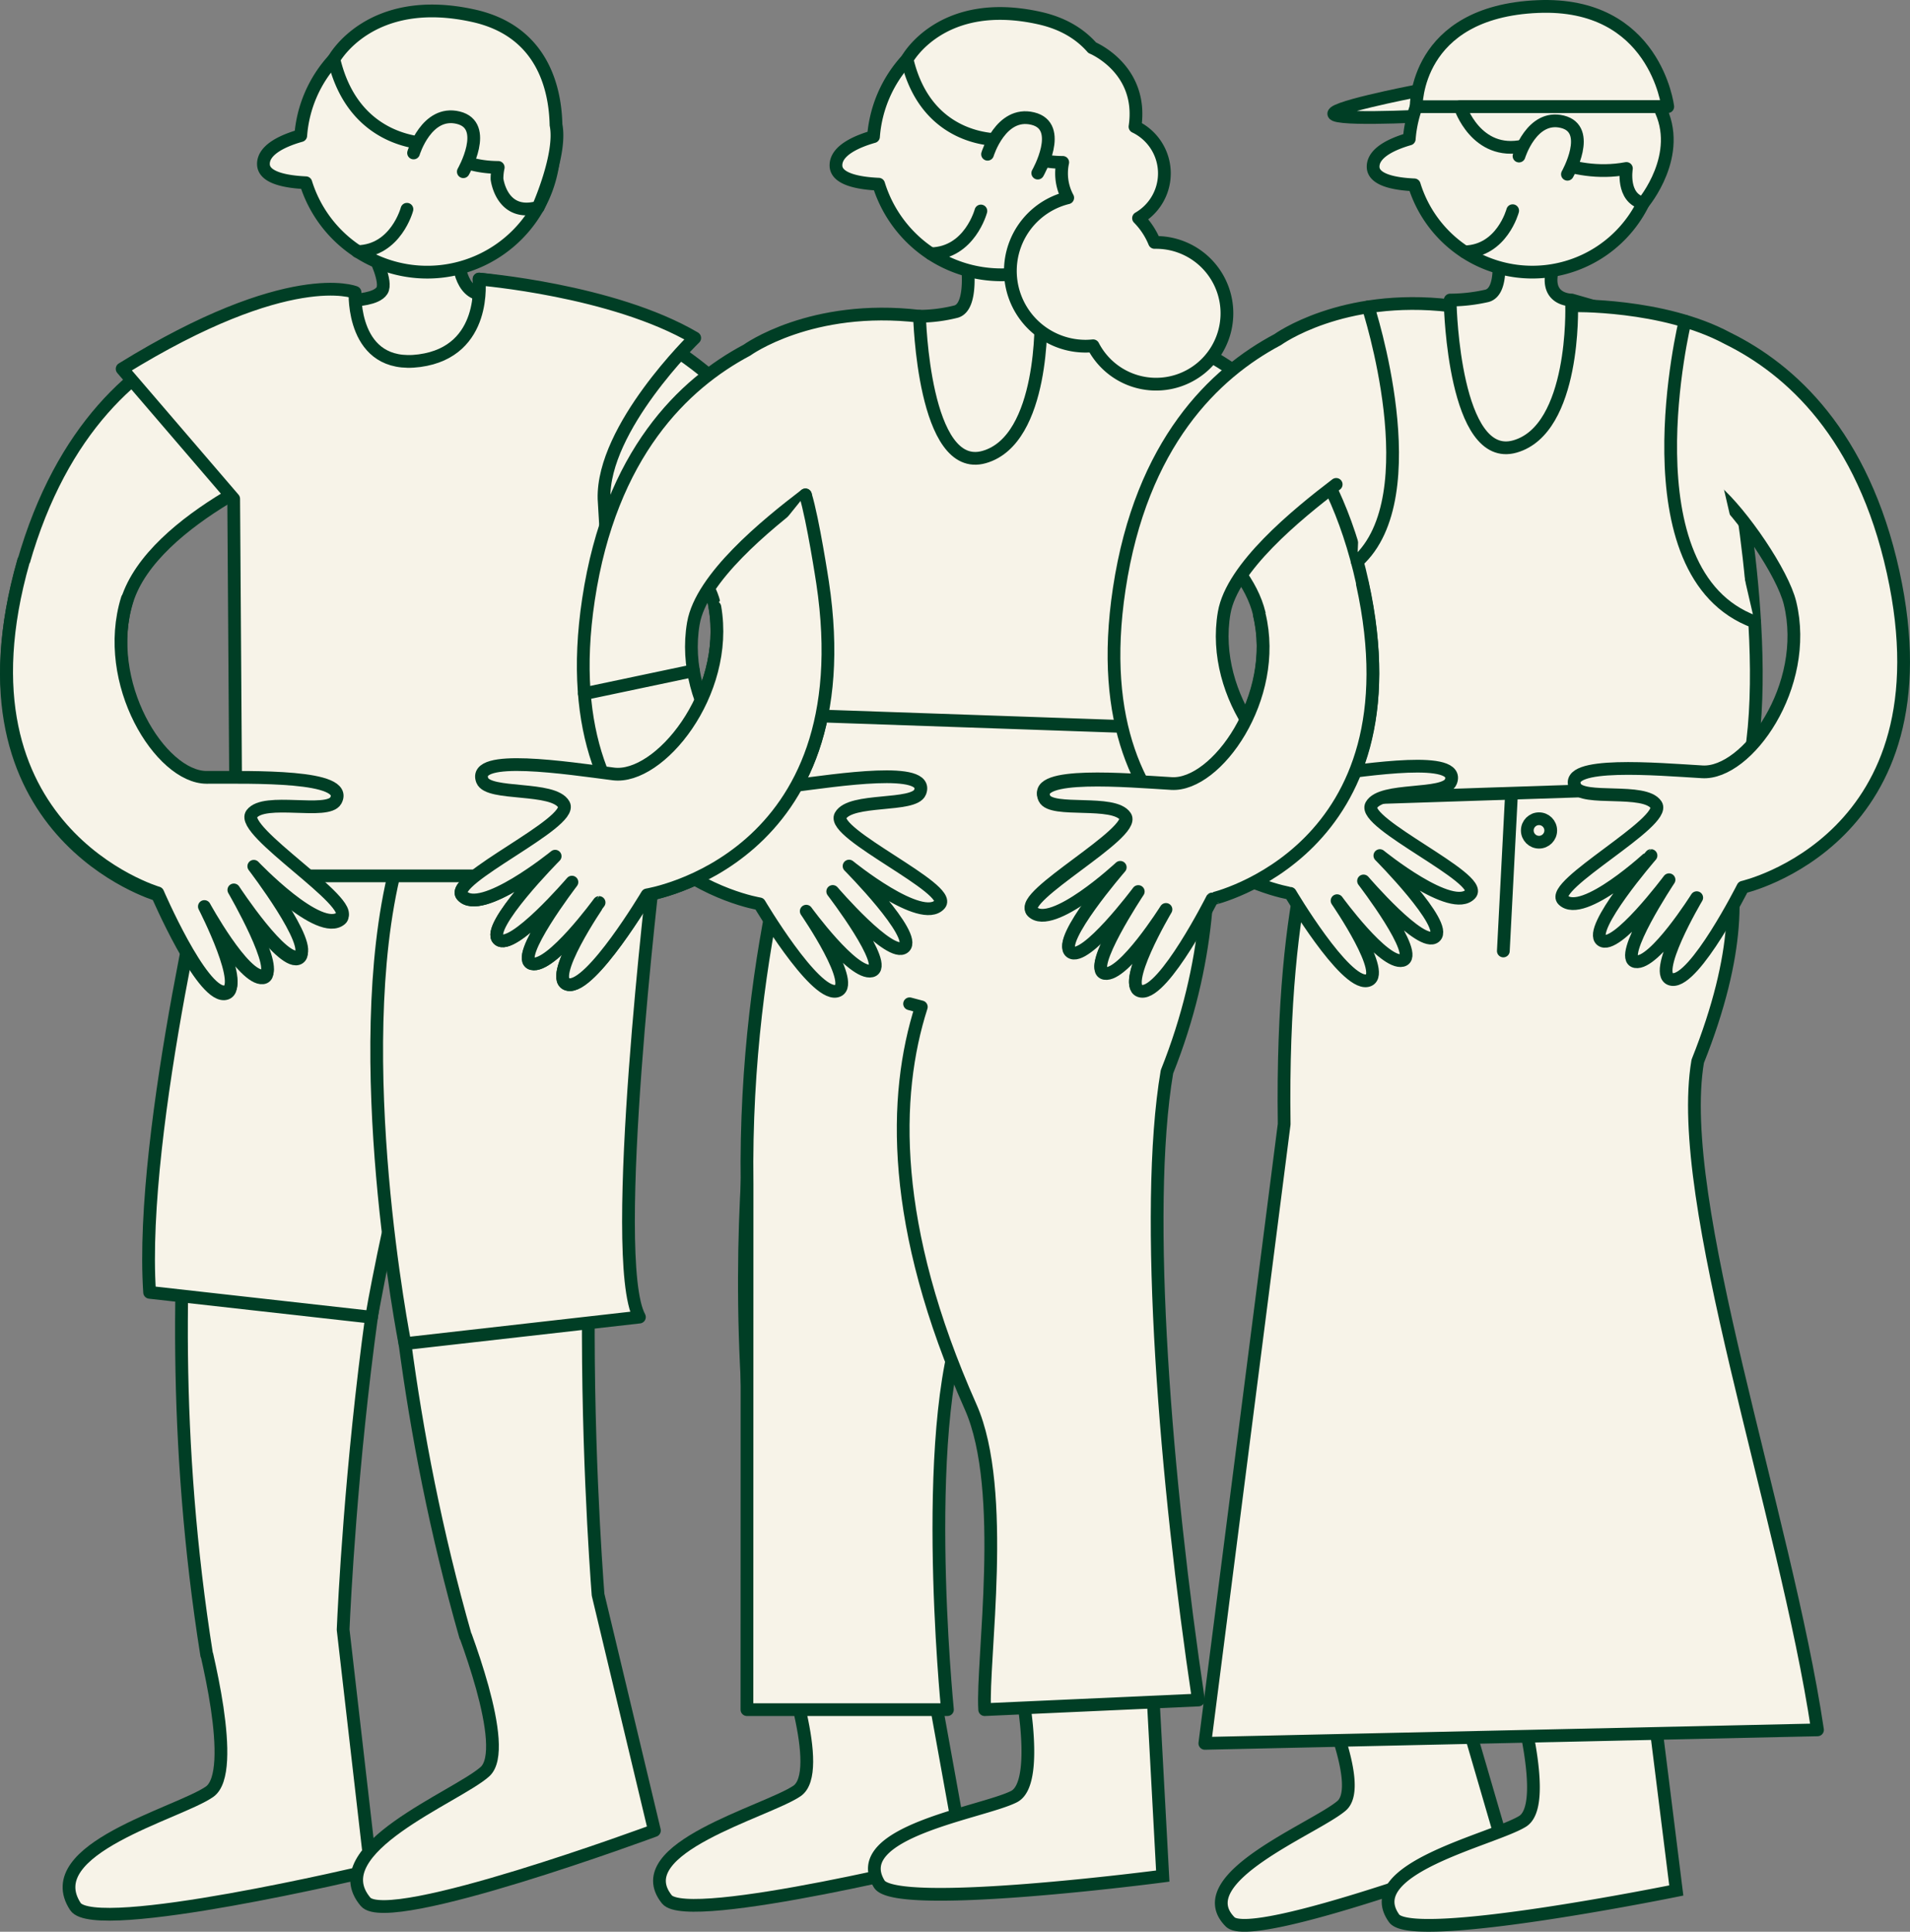 <svg xmlns="http://www.w3.org/2000/svg" width="749.41" height="757.7" viewBox="0 0 749.41 757.7"><rect x="0" y="0" width="749.41" height="757.7" fill="#808080" stroke="none"/><defs><style>.cls-1,.cls-2{fill:#f7f3e8;stroke:#003e25;stroke-width:5px;}.cls-1{stroke-linecap:round;stroke-linejoin:round;}.cls-2{stroke-miterlimit:10;}</style></defs><g id="Layer_2" data-name="Layer 2"><g id="Calque_1" data-name="Calque 1"><path class="cls-1" d="M134.63,639.21l1.87,16.27,9,78.2S37.23,759.52,29.57,747.8c-14.79-22.62,40.36-36.48,52.63-45,5.62-3.9,5.13-18.36,3-32.88-1.1-7.38-2.64-14.74-4-20.77l-.1,0C54.46,482,90,346.74,90,346.74l101,11.32C145.08,422.9,135.49,619.38,134.63,639.21Z"/><path class="cls-1" d="M84.68,321.14S54.44,443,58.7,506.91l87.07,9.75S172.28,362.29,210,335.83Z"/><path class="cls-1" d="M234.66,625.51l3.81,15.92L256.77,718s-104.34,38.66-113.36,27.94c-17.4-20.67,35.68-41.06,46.84-51,5.11-4.55,2.89-18.85-1-33-2-7.19-4.39-14.32-6.5-20.13l-.1,0c-46.45-162.79-27.41-301.32-27.41-301.32l101.66-.91C219,409.51,233.13,605.71,234.66,625.51Z"/><path class="cls-1" d="M256.88,339.61s-18.39,154.11-6,177l-92,10.43s-22.27-112.81-3.67-186.57Z"/><path class="cls-2" d="M482.67,753.84c8.81,8.84,107.57-28.38,107.57-28.38L571.3,660.53l-4.58-15.72a181.18,181.18,0,0,0-30,9.16,205.36,205.36,0,0,0-18.8,8.45c2.18,5,4.74,11.29,6.85,17.63,4,12,6.4,24.15,1.61,28.25C515.9,717.25,465.67,736.8,482.67,753.84Z"/><path class="cls-1" d="M681.32,184.8s19.28,101-2.82,137.19H513.42s22.2-120.12-9.56-137.19"/><path class="cls-1" d="M530.21,280.27s-17.67,61.44-19.93,83.45"/><path class="cls-1" d="M565.92,45.11s-36.83,2.21-42.09,0,31.45-9.31,31.45-9.31Z"/><path class="cls-1" d="M379.41,102.45s2.62,17.86-4.28,19.77a59.88,59.88,0,0,1-14.34,1.83l-8.53,47.23,30.49,27.63,43.11-46.45V129.6l-17.45-5.55s-14.23.31-4.94-20.65Z"/><path class="cls-1" d="M362.67,643.16l2.65,14.67,12.76,70.51s-108.14,27-116.44,16.65c-16-20,39.06-34.38,51.05-42.49,5.5-3.73,4.32-16.8,1.43-29.88-1.46-6.64-3.36-13.26-5.05-18.67l-.11,0c-34.71-150.53-5.17-274.18-5.17-274.18l102.61,6.89C363,446.93,362.6,625.17,362.67,643.16Z"/><path class="cls-2" d="M345,739c6.57,10.61,111.22-3.13,111.22-3.13l-3.65-67.53L451.66,652a182.24,182.24,0,0,0-31.32,2.08,204.91,204.91,0,0,0-20.24,4c1,5.37,2,12.06,2.67,18.72,1.16,12.58.72,25-4.88,27.88C385.69,710.94,332.32,718.53,345,739Z"/><path class="cls-1" d="M318.2,298S291.77,368.4,293.12,464.5l-.05,206.09h78.67s-11.83-117.94,8.87-159.54l-3.7-186.84L365.08,298Z"/><path class="cls-1" d="M356.89,393.72l4.6,1.22c-11.15,34.86-12.25,85.88,19.35,156.89,14.56,32.71,4.32,99.78,5.51,118.76l83.87-3.78C457.53,582,448.53,475.26,457.87,420.4c34.08-85.36,3.6-152,3.6-152H338.91L299,281"/><path class="cls-1" d="M139.37,117.67s8.3-.25,10.5-3.67-3.2-14-3.2-14h33.1s-.12,13.53,8.25,15.37l12.36,16.45-34.22,30.82-36.73-26.82Z"/><path class="cls-1" d="M126.89,122.32s-87.5-7.71-117.75,98.39S61.8,351,61.8,351s16.91,39.23,26.11,38.81-7.81-33.48-7.81-33.48,15.37,28.05,23,27.21-11.44-33.72-11.44-33.72,19.7,30,25.7,25.95-17.87-35.23-17.87-35.23,25.92,27.26,34.25,20c6.29-5.53-40-33.82-35.08-40.5s29.78.49,33-5.28c5.57-10.09-32.64-9.06-50.7-9.1s-41.28-37.06-31.13-70,70.09-55.94,70.09-55.94Z"/><path class="cls-1" d="M188,109.47s118.33,10,134.78,119.06S253.88,351,253.88,351,232.11,387.77,223,386.18s12-32.2,12-32.2-18.83,25.85-26.31,24,15.65-32,15.65-32S201,373.26,195.6,368.49s22.22-32.66,22.22-32.66-29.19,23.73-36.51,15.43c-5.54-6.28,44-28.43,39.95-35.69s-29.59-3.32-32-9.45c-4.23-10.72,33.53-4.82,51.45-2.55s45.67-31.49,39.8-65.43-93-65.26-93-65.26Z"/><path class="cls-1" d="M91.69,195.66l1,147.89h153L237,195.66c-.72-27.88,35.58-63.09,35.58-63.09-32.06-18.84-84.63-23.1-84.63-23.1s3.47,28.4-23.34,32-25.31-26.79-25.31-26.79-25.67-10.57-91.38,30Z"/><path class="cls-1" d="M9.24,220C-21,326.05,61.9,350.24,61.9,350.24S78.8,389.46,88,389.05s-7.81-33.48-7.81-33.48,15.37,28.05,23,27.2-11.44-33.71-11.44-33.71,19.69,30,25.7,25.95-17.87-35.23-17.87-35.23,25.92,27.26,34.24,20c6.3-5.52-40-33.81-35.07-40.49s29.78.49,33-5.28c5.58-10.1-32.64-9.07-50.7-9.1s-41.27-37.07-31.12-70"/><path class="cls-1" d="M534.55,228.53c-11.88-53.93-40.23-79.55-65-91.72h0c-25.48-13.67-61.14-12.76-61.14-12.76s1.57,48.41-22.25,55.21-25.37-55.21-25.37-55.21c-42.57-5-67.72,13.29-67.72,13.29h0c-24.73,13.11-53.54,40.52-62.17,97.79C214.86,341.46,298,354.52,298,354.52s21.22,35.81,30.06,34.27-11.72-31.39-11.72-31.39,18.35,25.2,25.64,23.43-15.25-31.17-15.25-31.17,22.77,26.53,28.07,21.88-21.66-31.83-21.66-31.83,28.45,23.13,35.59,15c5.4-6.12-42.92-27.7-38.94-34.77s28.84-3.24,31.2-9.21c4.13-10.45-32.68-4.7-50.14-2.49s-44.51-30.69-38.79-63.77c3.08-17.83,28.54-38.61,43.95-50.36l6.36,86.74,149.22,5.17v-77c10.53,9.08,19.64,19.9,22.48,31.58,7.93,32.62-16.85,67.26-34.42,66.23s-54.68-4.3-49.86,5.85c2.76,5.8,27.31.3,31.75,7.09s-42.31,31.57-36.51,37.32c7.66,7.59,34.49-17.39,34.49-17.39S414.46,368.68,420.07,373s26.54-23.72,26.54-23.72-20.52,30.85-13.13,32.12,24-25.1,24-25.1-18.5,31.16-9.58,32.11,27.69-36.21,27.69-36.21S557.7,333.53,534.55,228.53Z"/><line class="cls-1" x1="482.74" y1="292.42" x2="517.06" y2="326.64"/><path class="cls-1" d="M280.49,238.14c5.87,33.94-21.88,67.7-39.8,65.43s-55.68-8.17-51.45,2.55c2.43,6.13,27.94,2.19,32,9.45S175.77,345,181.31,351.26c7.32,8.3,36.51-15.43,36.51-15.43s-27.67,27.9-22.22,32.66S224.4,346,224.4,346s-23.13,30.16-15.65,32,26.31-24,26.31-24S214,384.6,223,386.18,253.88,351,253.88,351s85.33-13.41,68.87-122.5c0,0-3.75-24.72-6.72-34.39"/><line class="cls-1" x1="272.08" y1="263.07" x2="229.28" y2="272.09"/><path class="cls-1" d="M103.36,64.47C103.2,58.4,112,54.88,118,53.19A49.63,49.63,0,0,1,131,23.24c.25.49,17.94,35.15,52.1,34.46l34.16,3.83A49.86,49.86,0,0,1,120,71.68C112.51,71.34,103.51,69.83,103.36,64.47Z"/><path class="cls-1" d="M159.67,82.08s-4.31,16.26-19.37,16.61"/><path class="cls-1" d="M218.16,49c-.32-14.41-5.34-36.82-32.34-42.81C145.14-2.84,131,23.24,131,23.24c8.36,35.4,39.64,33.09,39.64,33.09,7.38,7.15,16.57,9.29,24.84,9.34A21.1,21.1,0,0,0,195,70.2s1.75,15.12,16.17,11.1C211.17,81.3,220.47,60.49,218.16,49Z"/><path class="cls-1" d="M162.27,60s5.11-16.86,17.52-13.84,2,21.19,2,21.19"/><path class="cls-1" d="M328,65c-.17-6.13,8.73-9.69,14.73-11.4A50.17,50.17,0,0,1,355.9,23.32c.25.49,18.13,35.51,52.63,34.81L443.05,62a50.37,50.37,0,0,1-98.3,10.25C337.22,71.91,328.12,70.38,328,65Z"/><path class="cls-1" d="M384.86,82.76s-4.36,16.42-19.57,16.78"/><path class="cls-1" d="M445.33,49.7a20.29,20.29,0,0,1,1.39,35.87A29.48,29.48,0,0,1,453,95.09h.48a27.8,27.8,0,1,1-24.59,40.54c-1,.1-2,.16-3.08.16a29.53,29.53,0,0,1-6.88-58.21A20.18,20.18,0,0,1,416.51,68a20.4,20.4,0,0,1,.46-4.31c-7.83,0-16.54-2.09-23.52-8.88,0,0-29.63,2.19-37.55-31.5,0,0,13.38-24.81,51.92-16.22,9.51,2.11,16.13,6.4,20.72,11.64C428.54,18.72,448.72,27,445.33,49.7Z"/><path class="cls-1" d="M387.48,60.5s5.17-17,17.7-14,2,21.4,2,21.4"/><path class="cls-2" d="M547,752.45c7.29,10.12,110.71-10.93,110.71-10.93l-8.38-67.11-10.05-62.13a182.87,182.87,0,0,0-31.1,4.26,203.23,203.23,0,0,0-19.91,5.37c1.37,5.29,10.92,57.77,12,64.37,2,12.46,2.47,24.86-2.91,28.14C585.64,721.6,532.94,732.92,547,752.45Z"/><path class="cls-1" d="M472.73,683.81l31.13-242.87c-1.35-96.1,16.39-127.43,16.39-127.43L661,308.91s39.2,22,5.12,107.37c-9.33,54.86,34.3,177.41,47,262.24Z"/><path class="cls-1" d="M587.66,98.33s2.62,16-4.29,17.72A66,66,0,0,1,569,117.69L560.5,160,591,184.8l43.11-41.64V122.67l-17.45-5s-14.23.28-4.94-18.51Z"/><path class="cls-1" d="M524.27,190c-15.41,11.74-40.87,32.52-43.95,50.35-5.72,33.08,21.33,66,38.79,63.77s54.28-8,50.14,2.49c-2.36,6-27.22,2.13-31.2,9.21s44.34,28.66,38.94,34.78c-7.14,8.09-35.59-15-35.59-15s27,27.18,21.67,31.83S535,345.54,535,345.54s22.55,29.4,15.25,31.17-25.64-23.43-25.64-23.43,20.56,29.84,11.72,31.39-30.06-34.26-30.06-34.26S423.1,337.34,439.14,231c8.64-57.27,37.44-84.68,62.17-97.79h0s25.15-18.33,67.72-13.29c0,0,1.55,62,25.37,55.21s22.25-55.21,22.25-55.21,35.66-.91,61.14,12.76h0c24.77,12.17,53.12,37.79,65,91.72C765.94,329.41,683.85,348,683.85,348s-18.77,37.15-27.7,36.2,9.58-32.1,9.58-32.1-16.61,26.37-24,25.1,13.13-32.13,13.13-32.13-20.94,28-26.54,23.72,19.47-33.21,19.47-33.21S621,360.6,613.29,353c-5.8-5.75,41-30.53,36.51-37.32s-29-1.29-31.75-7.09c-4.82-10.15,32.29-6.88,49.86-5.85s42.35-33.61,34.42-66.23c-2.83-11.68-18.81-35.1-29.35-44.18"/><path class="cls-1" d="M538.76,65.52c-.15-5.91,8.4-9.33,14.18-11a48.34,48.34,0,0,1,12.7-29.12c.24.48,17.45,34.18,50.66,33.51l33.22,3.73a48.48,48.48,0,0,1-94.62,9.87C547.66,72.19,538.9,70.72,538.76,65.52Z"/><path class="cls-1" d="M593.51,82.64s-4.19,15.81-18.83,16.15"/><path class="cls-1" d="M555.67,41.84h98.69s-4.88-41.23-51-39.27C554.89,4.63,555.67,41.84,555.67,41.84Z"/><path class="cls-1" d="M572.88,41.84s6.3,19.46,24.81,15.4c0,0,18.11,13,40.45,8.84,0,0-2,11.57,6.59,13.61,0,0,16.13-19.11,6.23-37.85Z"/><path class="cls-1" d="M596,61.21s5-16.4,17-13.46S615,68.35,615,68.35"/><path class="cls-1" d="M494.09,241.1c7.93,32.62-16.85,67.26-34.42,66.23S405,303,409.81,313.18c2.76,5.8,27.31.3,31.75,7.09s-42.31,31.57-36.51,37.31c7.66,7.6,34.49-17.38,34.49-17.38s-25.08,28.93-19.47,33.21,26.54-23.72,26.54-23.72-20.52,30.85-13.13,32.12,24-25.1,24-25.1-18.5,31.16-9.58,32.11,27.69-36.21,27.69-36.21S557.7,334,534.55,229"/><line class="cls-1" x1="593.01" y1="312.21" x2="589.85" y2="373.01"/><circle class="cls-1" cx="603.85" cy="325.74" r="4.6"/><path class="cls-1" d="M536.8,120.39s24.22,74.21-4.26,99.86"/><path class="cls-1" d="M661.14,126s-24.09,99.11,27.31,117.92"/></g></g></svg>